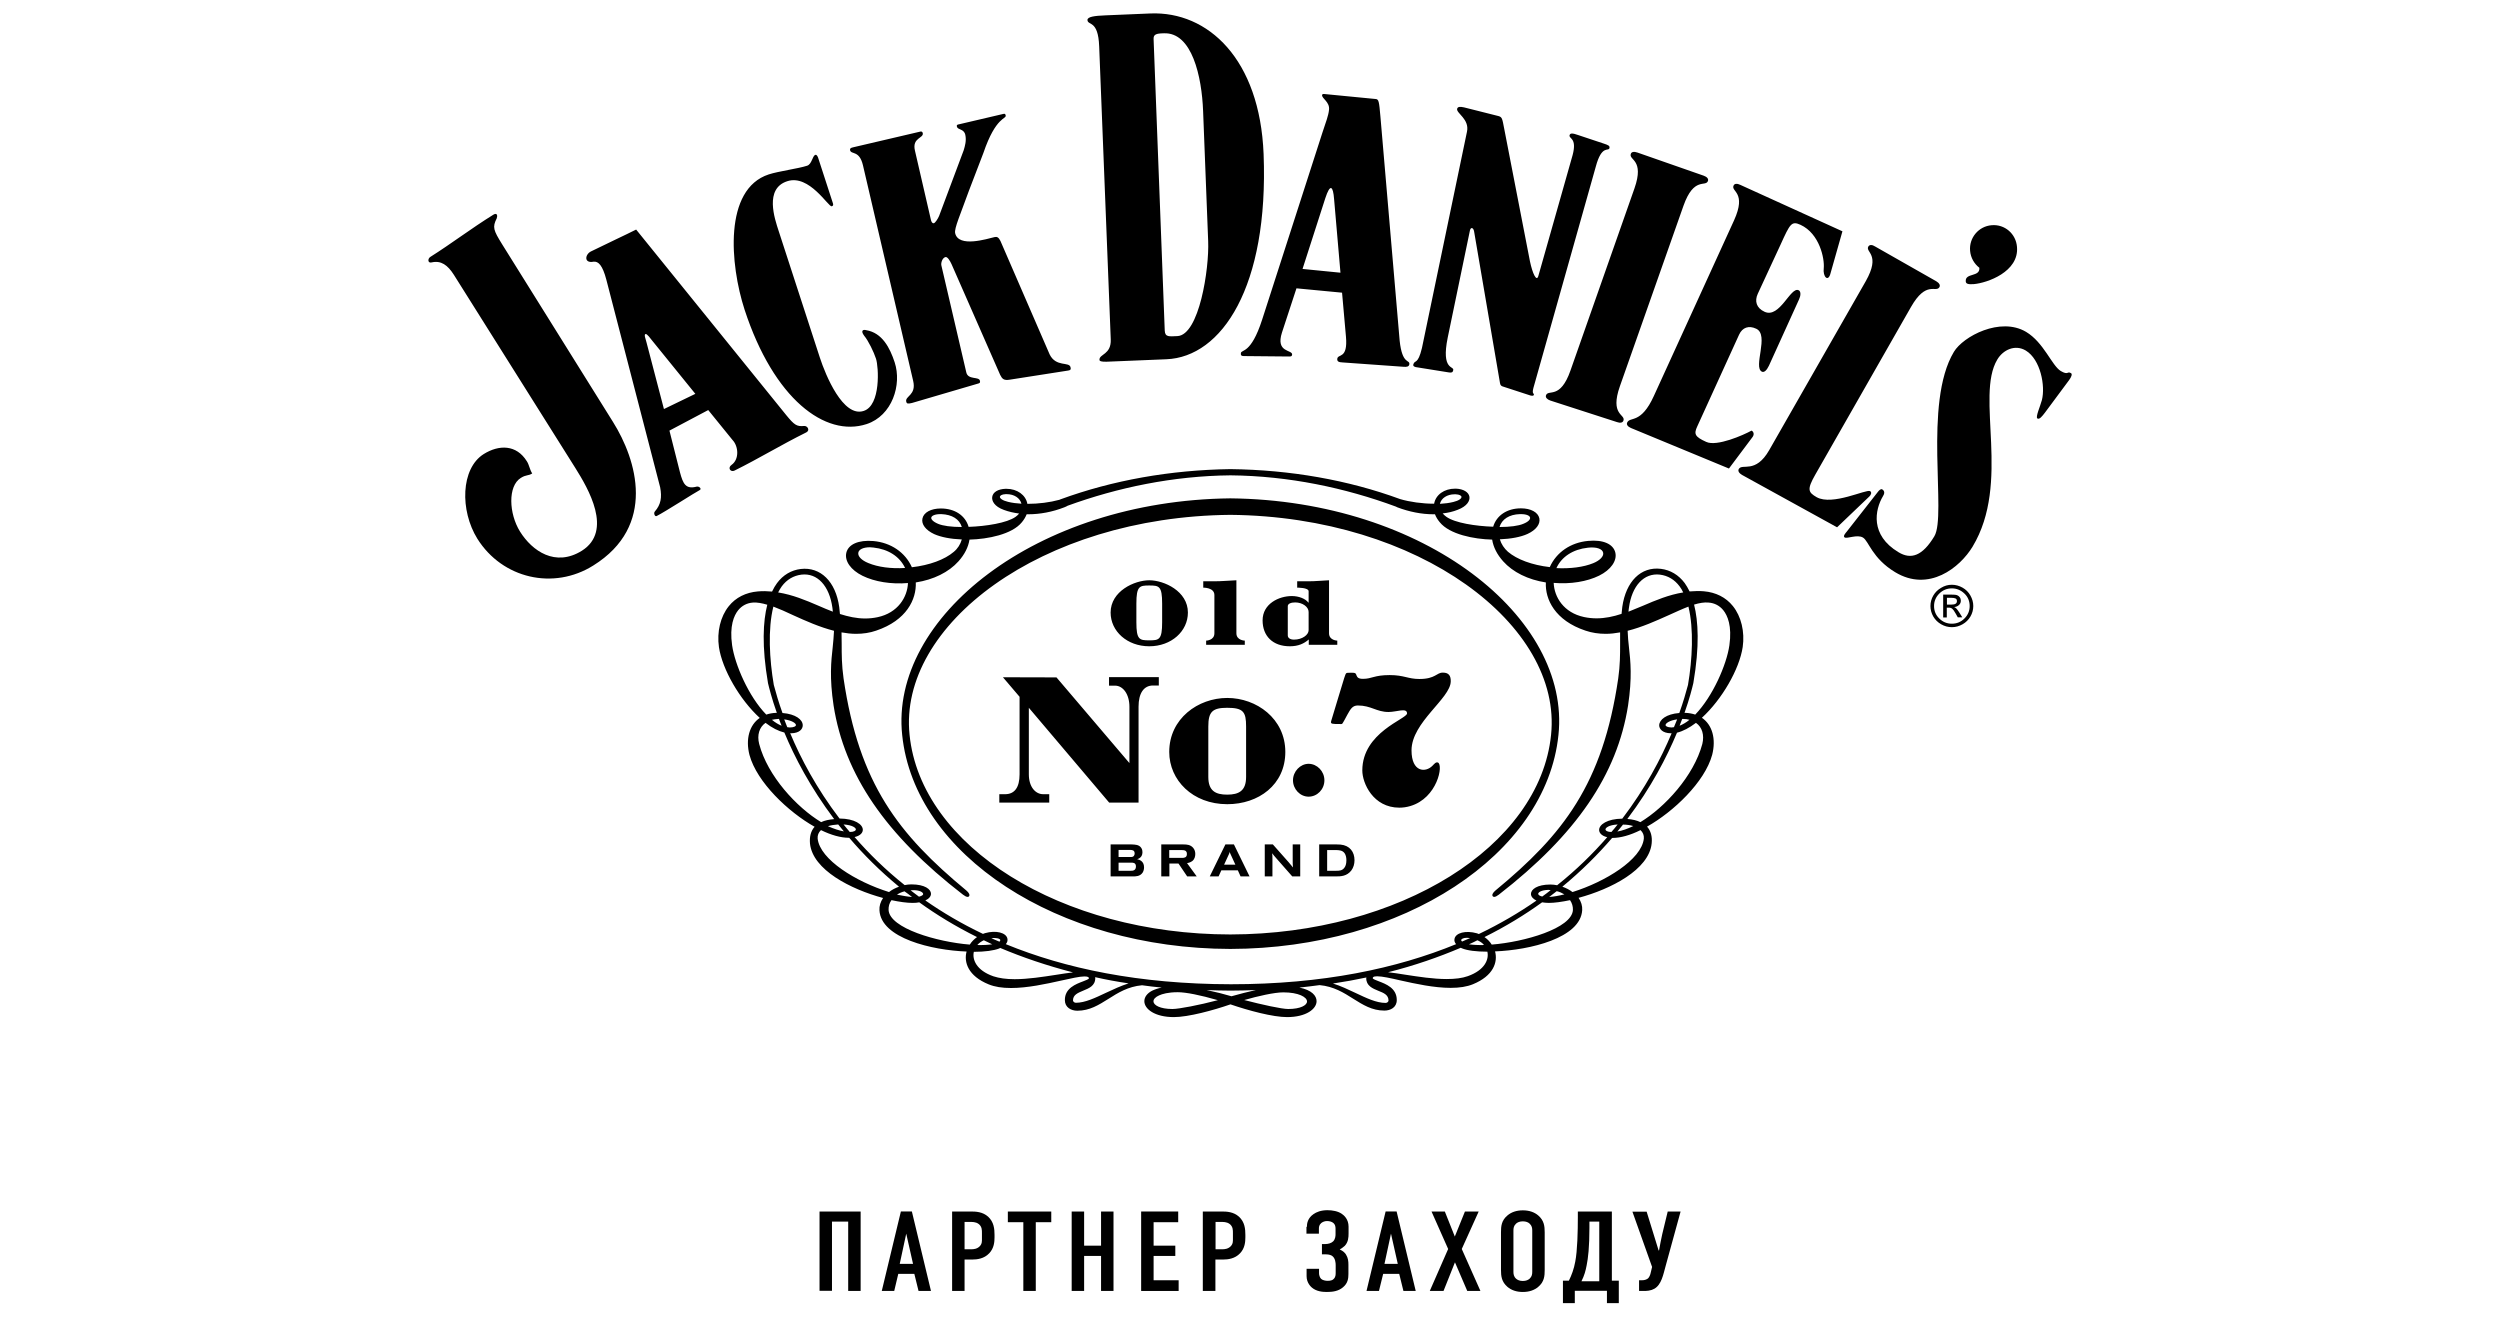 <?xml version="1.0" encoding="UTF-8"?> <!-- Generator: Adobe Illustrator 21.0.0, SVG Export Plug-In . SVG Version: 6.00 Build 0) --> <svg xmlns="http://www.w3.org/2000/svg" xmlns:xlink="http://www.w3.org/1999/xlink" id="Слой_1" x="0px" y="0px" viewBox="0 0 1727.2 912.8" style="enable-background:new 0 0 1727.2 912.8;" xml:space="preserve"> <style type="text/css"> .st0{fill-rule:evenodd;clip-rule:evenodd;} </style> <title>1Ресурс 1</title> <g> <path d="M594.6,837v54.9h-8.6V844h-11.2v47.8h-8.6V837H594.6z"></path> <path d="M634.6,891.9l-2.9-11.8h-11.1l-2.8,11.8h-8.6l13.2-54.9h7.6l13.2,54.9H634.6z M626.1,852.3l-4.5,20.9h9.2L626.1,852.3z"></path> <path d="M657.7,837h12.9c3.7,0,8.3,0.2,12.1,3.6c4,3.7,4.4,8.5,4.4,12.6v1.6c0,3.1-0.3,7.6-3.7,11.1c-3.5,3.7-8.2,4.3-11.9,4.3 h-5.1v21.7h-8.6V837z M666.3,863.1h4.7c1.6,0,4-0.2,5.8-2c1.8-1.8,1.6-3.7,1.6-5.6v-3.6c0-1.9,0.1-4.5-2.3-6.3 c-2-1.5-4.4-1.4-6.7-1.4h-3V863.1z"></path> <path d="M726.3,837v7.4h-10.7v47.5H707v-47.5h-10.7V837H726.3z"></path> <path d="M749,837v23.6h11.7V837h8.6v54.9h-8.6v-24.2H749v24.2h-8.6V837H749z"></path> <path d="M788.3,837h25.7v7.4h-17v16.2h15v7.1h-15v16.8h17.3v7.4h-25.9V837z"></path> <path d="M831,837h12.9c3.7,0,8.3,0.2,12.1,3.6c4,3.7,4.4,8.5,4.4,12.6v1.6c0,3.1-0.3,7.6-3.7,11.1c-3.5,3.7-8.2,4.3-11.9,4.3h-5.1 v21.7H831V837z M839.7,863.1h4.7c1.6,0,4-0.2,5.8-2c1.8-1.8,1.6-3.7,1.6-5.6v-3.6c0-1.9,0.1-4.5-2.3-6.3c-2-1.5-4.4-1.4-6.7-1.4h-3 V863.1z"></path> <path d="M902.9,847.6c0-2.2,0.5-6,4.6-8.8c2-1.4,5.1-2.7,9.6-2.7c3.5,0,7.3,0.7,9.9,2.5c1.5,1,4.7,3.7,4.7,8.9v4.6 c0,2.9-0.2,6-2.6,8.6c-1,0.9-2.3,1.9-3.5,2.5c2.5,1.2,3.7,2.5,4.3,3.5c1.5,2.4,1.7,4.7,1.7,7.1v6.4c0,3.1-0.4,6.4-3.8,9.2 c-3.2,2.7-7.2,3.2-11.1,3.2c-3.2,0-7.2-0.4-10.3-3c-0.6-0.5-3.7-3.2-3.7-7.9v-5.1h8.6v3.1c0,1.2,0.5,2.9,1.4,3.8 c1,1,3.1,1.4,4.5,1.4c2.2,0,3.5-0.5,4.1-1.2c1.5-1.3,1.5-3,1.5-4.7v-4.9c0-1.5-0.2-4.7-2.3-6.3c-0.6-0.5-2-1.2-4.6-1.2h-2.6v-7.1 h2.3c2.2,0,4.3-0.7,5.5-1.9c1.5-1.6,1.6-3.8,1.6-4.9v-3.5c0-1.2,0-3.1-1.7-4.4c-0.9-0.7-2.4-1.2-4.2-1.2c-1.6,0-3,0.6-4,1.4 c-1.5,1.3-1.6,2.8-1.6,4v3.3h-8.6V847.6z"></path> <path d="M969.6,891.9l-2.9-11.8h-11.1l-2.9,11.8h-8.6l13.2-54.9h7.6l13.2,54.9H969.6z M961,852.3l-4.5,20.9h9.2L961,852.3z"></path> <path d="M998.2,837l6.9,17.3l7-17.3h9.5l-11.7,25.9l12.9,29h-9.1l-8.5-19.8l-7.9,19.8h-9.5l12.7-29L989,837H998.2z"></path> <path d="M1037,851.4c0-4.2,0.3-8.2,4.5-11.7c2.6-2.2,6.1-3.5,10.6-3.5c4.5,0,8,1.3,10.6,3.5c4.1,3.5,4.5,7.5,4.5,11.7v26 c0,4.2-0.3,8.2-4.5,11.7c-2.6,2.2-6.1,3.5-10.6,3.5c-4.5,0-8-1.3-10.6-3.5c-4.1-3.5-4.5-7.5-4.5-11.7V851.4z M1058.6,850.2 c0-1.7-0.2-3.3-1.8-4.8c-0.9-0.9-2.5-1.6-4.7-1.6c-2.2,0-3.7,0.7-4.7,1.6c-1.6,1.5-1.8,3.1-1.8,4.8v28.4c0,1.6,0.2,3.3,1.8,4.8 c1,0.9,2.5,1.6,4.7,1.6c2.2,0,3.7-0.7,4.7-1.6c1.6-1.5,1.8-3.1,1.8-4.8V850.2z"></path> <path d="M1118.4,884.8v15.5h-8.2v-8.5H1088v8.5h-8.2v-15.5h4.1c1.9-3.8,3.5-8.1,4.4-13.1c1.5-7.5,1.8-21.2,1.8-30.7v-4h23.5v47.8 H1118.4z M1098.1,844v4.3c0,13.3-0.9,20.9-1.9,25.8c-0.7,3.8-1.6,7.1-3.6,11.1h12.3V844H1098.1z"></path> <path d="M1137.6,837l8.3,26.9h0.3c0.5-3,1.5-8,2.2-11.2l3.8-15.7h8.9l-10.3,37.5c-1.7,6.1-2.9,13.1-7.9,15.9 c-2.6,1.4-5.2,1.5-7.4,1.5h-3.1v-7.4h2.2c1.7,0,3.2-0.6,4-1.3c0.7-0.6,1.5-2.3,1.7-3.3l1.1-4.6l-13.6-38.2H1137.6z"></path> </g> <g> <g> <path class="st0" d="M794.8,9.3l-30.9,1.3c-7.9,0.3-12.6,1-12.6,3.2c0.2,4.1,7.4-0.4,8.1,18.2l8,202.5c0.4,10.6-8,10-7.8,14.1 c0,0.9,1.3,1.4,4.9,1.3l41.3-1.7c38.2-1.5,70.8-49.9,67.2-141.8C870.4,40.8,834.6,7.7,794.8,9.3z M831.2,76.7l3.5,89.9 c0.8,19.1-6.2,65-21.3,65.6c-5.5,0.2-8.5,0.9-8.7-3.8l-7.7-201.3c-0.2-3.3,1.7-4,7-4.1C823.6,22.1,830.3,53,831.2,76.7z M913.4,65.7c-0.2,2.4,5.4,4.7,4.8,10.1c-0.4,4.1-2.1,8.3-4.6,15.9L872,220.8c-7.8,24.2-14.4,20.4-14.7,23.2c-0.2,1.5,0.4,2,2,2 l31.4,0.3c1.1,0,1.9-0.1,2-1.3c0.3-3.6-11.6-1.1-7-15.3l10-30.5l31.5,3l2.7,30.4c1.4,15.8-5.6,11.6-6,15.3 c-0.2,1.9,1.1,2.4,3.7,2.5l42,3c2.1,0.2,3.9,0,4.1-1.8c0.3-3.4-4.9,0.6-6.7-16.2L953.7,80.5c-0.9-10.2-1.1-12-3.3-12.1l-35-3.4 C914.5,64.9,913.5,64.8,913.4,65.7z M921.7,137.6l4.4,50.8l-26.2-2.6l15.7-48.8C919,126.6,921,128.4,921.7,137.6z M1006.7,75.2 c-0.7,3,8.7,7.1,6.8,15.8l-31.1,149.4c-2.9,12.1-5,7.8-6,11.5c-0.3,1.2,1.3,1.8,2.8,1.9l21.8,3.5c1.9,0.3,2.7,0,3-1.5 c0.8-3.2-8.5,0.4-3.8-22.6l15.3-73.8c0.5-2.7,2.4-2.3,2.9,0.4l17.9,104.8c0.2,1.5,0.9,2.2,2.2,2.5l18.7,6.1 c1.1,0.3,2.3,0.4,2.5-0.4c0.3-1.3-1.5-0.2-0.3-4.8l43.1-152.9c4.1-15.3,8.8-10.3,9.4-12.7c0.5-1.7-0.9-2.2-3.9-3.2l-17.7-5.9 c-3.7-1.3-5.5-1.5-5.9,0.1c-0.7,2.6,5.3,1.6,2.1,13.7l-23.7,83.6c-1.2,4.2-4-1.6-5.8-10.2l-17.8-91.7c-1.3-6.8-1.4-7.9-3.9-8.6 l-23.8-6C1008.8,73.6,1007.1,73.6,1006.7,75.2z M693.2,78.7l-30.3,7.1c-1.5,0.3-2.1,0.4-1.8,1.7c0.6,2.4,4.8,1.3,5.8,5.6 c0.9,4-0.2,7.7-1.1,10.7l-17,45.4c-0.9,2.1-2.7,4.8-3.6,5c-1.1,0.3-1.7-1-2-2.1L632.1,104c-2.1-9,6.3-8.4,5.4-12.1 c-0.2-0.8-0.8-1.2-1.6-1l-46.6,10.9c-1.8,0.4-2.2,0.9-2,2c0.8,3.2,6.4-0.2,8.9,10.4l34.7,149c2.3,9.9-5.8,10.4-4.8,14.3 c0.4,1.6,1.3,1.5,4,0.9l46-13.5c1.1-0.3,1.1-1,0.9-1.9c-0.7-3-8.2-0.4-9.4-5.7l-17.2-73.8c-0.5-1.9,0.7-5.4,2.8-5.9 c1.4-0.3,3.1,2.5,4.2,4.9l33.6,76.5c1.4,2.8,2.5,4,6.7,3.3L738,256c1.6-0.2,2-0.8,1.6-2.3c-0.9-4-10,0.1-14.4-8.8l-34-78.4 c-1.3-2.6-2.4-3.1-4.1-2.7c-5.1,1.2-24.9,7.5-27.2-2.7c-0.8-3.2,3.8-13.4,9.5-29.3l10-26.1c8.7-25.6,16.1-23.3,15.4-26 C694.6,78.6,694.1,78.5,693.2,78.7z M1126.7,106.3c-1.6,4.5,9.6,3.7,2.5,23.9L1085,256c-7.1,20.3-15.3,12.7-16.9,17.1 c-0.5,1.5,0.7,2.8,2.9,3.6l46.1,14.9c2.2,0.8,4,0.5,4.5-1c1.6-4.5-9.6-3.6-2.4-23.9l43.9-124.6c7.2-20.3,15.3-12.6,16.9-17.1 c0.5-1.5-0.7-2.8-2.9-3.6l-45.8-16C1129,104.6,1127.2,104.8,1126.7,106.3z M563.3,107c-2.1,0.7-2.3,6.4-5.7,7.5 c-6.1,2-19.8,3.8-26.5,6c-31.2,10.2-26.8,62.2-16.7,93.4c20.2,61.8,55.8,88.4,84.3,79.1c17.7-5.8,24.5-27.2,19.4-42.7 c-3.3-10-8.6-20.4-19.7-22.2c-2.1-0.6-4,0.3-1.4,3.8c3,3.6,6.7,11.3,8.2,15.9c1.9,5.7,3.4,32.3-8.5,36.1 c-14.2,4.7-26.3-24.6-30.3-36.9L538,159.7c-2.8-8.6-10-29.4,5.9-34.5c15.2-5,28.5,18,30.7,17.3c0.7-0.2,1.3-0.5,0.9-1.9 l-10.3-31.7C564.8,107.9,564.2,106.7,563.3,107z M1197.7,128.2c-2,4.3,9.2,4.5,0.3,24.1l-55.4,121.3c-8.9,19.6-16.4,14-18.4,18.3 c-0.7,1.5,0.5,2.9,2.6,3.8l67.7,28l16.4-21.9c1.1-1.6,0.8-3.5-0.8-4.3c-5.6,3.1-24,11.2-31.3,7.8c-8-3.6-8.6-5.5-6.2-10.7 l28.9-63.4c2.3-5,6.7-6.5,11.8-4.1c9.3,4.2-2.4,26.7,4,29.7c1.6,0.7,3.3-1,4.8-4.1l20.8-45.8c1.2-2.5,1.5-5.6-0.3-6.4 c-5.6-2.6-13,19.7-23.5,14.9c-5.7-2.6-7-7.4-4.7-12.4l15.8-34.1c6.5-14.3,7.5-16.4,13.7-13.6c13.3,6.1,16.7,23.5,16.1,29.9 c-0.8,6,3.1,10.1,4.7,3.5l8.2-28.9l-70.6-32.1C1200.2,126.7,1198.4,126.7,1197.7,128.2z M340.9,148.3c-15.6,9.7-29,20-43.6,29.2 c-1.9,1.2-1.9,4.5,0.9,3.8c6.5-1.5,11.1,1.8,15.4,8.6l84,133.6c8.7,13.9,26.1,43.3,4.4,57c-18.3,11.4-34.3,0.2-42.7-13.2 c-7.8-12.5-8.5-31.5,0.5-37.1c3.8-2.4,5.1-1.3,7.9-3.1c-1.8-2.8-2.1-6-3.7-8.4c-7.2-11.6-19.2-11.6-29.8-5 c-15.9,10-16.5,39-4.4,58.5c17.3,27.6,52.7,35.7,80.1,18.5c43.8-27.3,30.1-72.9,13.6-99.2L347,168.9c-6.2-10-6.9-11.9-3.8-18.1 C343.8,149.2,343.6,146.7,340.9,148.3z M1376,155.6c-9,0.7-15.7,8.7-14.9,17.7c0.4,4.8,2.9,9,6.4,11.7c0.6,6.6-9.9,3.3-9.4,9.4 c0.1,1.6,1.5,2.2,5.5,1.9c9.3-0.8,31.4-8.5,29.9-25.7C1392.8,161.5,1385,154.8,1376,155.6z M1290.8,170.3c-2.3,4.1,8.8,5.3-1.8,24 L1222.3,311c-9.5,16.6-18.6,8.9-21,13c-0.8,1.4,0.2,2.9,2.2,4.1l65.7,36.2l22.3-21.3c1.1-1,1.9-2.9,0.5-3.7 c-2.6-1.5-26,10.3-36.9,4.2c-5.9-3.4-6.8-5.3-1-15.5l66.1-115.8c10.6-18.7,17.3-9.7,19.7-13.8c0.8-1.4-0.2-2.9-2.2-4.1l-42.2-24 C1293.5,169,1291.7,168.9,1290.8,170.3z M1349.9,243.1c-21.3,35.4-4.8,112.9-13.5,127.4c-8.2,13.6-16.1,16.3-24.8,11 c-19.7-11.8-16.3-29.3-10.7-38.7c0.9-1.4,1.6-3.4-0.5-4.7c-0.9-0.5-2.1,0.4-3.3,2.1l-21.3,27.2c-0.4,0.5-2.8,3-1.4,3.9 c1.8,1.1,8.7-2.3,12.7,0.1c4,2.4,6.3,14.3,22.2,23.9c23.3,14.1,44.8-3.2,53.5-17.6c26.7-44.3,1.8-103.9,17.1-129.3 c3.9-6.6,12.2-10.7,19.7-6.2c10.2,6.2,13.6,24.5,11.1,34.2c-1.1,4.2-4.6,11.9-3.1,12.7c1.4,0.9,3.2-1.4,5.2-4l16.7-22.5 c1.5-2,2.4-4.2,1.3-4.8c-2.7-1.6-1.7,1.7-7.1-1.5c-6.1-3.7-11.7-19.7-23.9-27C1382,218.7,1356.3,232.4,1349.9,243.1z M408.3,173.7 c-4.1,2-5.1,8.4,1.8,7.1c3.3-0.4,6.2,2.5,8.8,12.4l37.2,143.5c1.3,7,0.5,11.9-3.7,16.7c-1,1.1,0,3.8,1.3,3.1 c6.1-3.1,26.7-16.4,29.7-17.9c1.6-0.8-0.3-2.8-2.1-2.4c-7.6,2-9.4-2-11.5-9.8l-7.3-28.9l26.8-14.2l16.8,20.7 c4.1,4.3,4.8,13.3-0.7,17.2c-2.9,2-0.7,5.3,2.1,3.9c17.3-8.6,31.7-17.5,49.6-26.4c2.7-1.4,0.8-4.7-1.7-4.4 c-5,0.5-6.7-0.8-12.2-7.5L439.5,158.6C432.4,162.2,419.2,168.3,408.3,173.7z M450.4,235.1l30,37l-21.7,10.5l-12-45.9 c-0.6-2.5-1.9-5.4-0.8-5.9C447,230.3,449.6,234.2,450.4,235.1z"></path> <path d="M1345.1,413v4.7h3.1c1.3,0,2.3-0.2,2.9-0.6c0.6-0.4,0.9-1,0.9-1.8c0-0.9-0.3-1.5-0.9-1.8c-0.6-0.3-1.6-0.5-3.1-0.5H1345.1 z M1345.1,426.6h-2.6v-15.8h5.5c1.9,0,3.3,0.1,4.1,0.4c0.8,0.3,1.4,0.8,1.9,1.5c0.5,0.7,0.7,1.5,0.7,2.3c0,1.2-0.4,2.2-1.3,3 c-0.9,0.8-1.9,1.3-3.3,1.4c0.6,0.3,1.2,0.6,1.7,1.2c0.5,0.6,1.2,1.5,2,2.8l1.9,3.1h-3.1l-1.4-2.5c-1-1.8-1.8-2.9-2.4-3.4 c-0.6-0.5-1.4-0.8-2.3-0.8h-1.5V426.6z M1348.5,406.5c-3.4,0-6.3,1.2-8.7,3.6c-2.4,2.4-3.6,5.3-3.6,8.6c0,3.4,1.2,6.3,3.6,8.6 c2.4,2.4,5.3,3.6,8.7,3.6c3.4,0,6.3-1.2,8.7-3.6c2.4-2.4,3.6-5.2,3.6-8.6c0-3.4-1.2-6.3-3.6-8.6 C1354.7,407.7,1351.8,406.5,1348.5,406.5z M1348.5,404c2.6,0,5.1,0.7,7.4,2c2.3,1.3,4.1,3.1,5.4,5.4c1.3,2.3,2,4.7,2,7.3 c0,2.6-0.7,5.1-2,7.3c-1.3,2.2-3.1,4-5.4,5.3c-2.3,1.3-4.7,2-7.4,2c-2.7,0-5.1-0.7-7.4-2c-2.3-1.3-4.1-3.1-5.4-5.3 c-1.3-2.3-2-4.7-2-7.3c0-2.6,0.7-5.1,2-7.3c1.3-2.2,3.1-4,5.4-5.3C1343.4,404.7,1345.8,404,1348.5,404z"></path> </g> <path class="st0" d="M980.6,469.1c-7.9,0-10.5-2.7-20.5-2.7c-10.8,0-12.2,2.6-18.4,2.6c-3.2,0-3.9-1-4.4-2.1 c-0.5-1.1-0.3-2.1-2.8-2.1c0,0-1.8-0.1-2.1,0c-2.8,0-2.4,0-3.7,3.6c-0.7,1.9-7.5,25-8.4,27.7c-1.2,3.7-1.3,3.9,2.4,4.1 c0.2,0,2.1,0,2.3,0c2.9,0.1,2,0.3,3.8-2.6c0.4-0.8,1.7-3.2,2.1-3.9c2.1-3.7,3.4-6.3,7.2-6.3c9.2,0,12.9,4.5,21.2,4.5 c5.7,0,12.8-3.2,12.8,1c0,3.8-30.9,13-30.9,39.4c0,8.8,7.5,25.7,25.6,25.7c2.6,0,5.1-0.4,7.5-1.1c18.8-5.5,23.1-28.6,19.1-30.1 c-1.4-0.5-2.5,1-3.7,2.2c-4.7,4.9-14.5,4.7-14.5-10.6c0-19.4,26.9-35.8,27.1-47.6c0.1-4-1.4-6.1-5.4-6.1 C992.4,464.6,991.9,469.1,980.6,469.1z M766.2,467.9v5.8h4.2c5.4,0,9.9,5.8,9.9,14.6v38.9L729.9,468l-37-0.1l11.5,13.5v53.6 c0,9.1-3.5,13.7-10,13.7h-4v5.8h34.5v-5.8h-4.2c-5.3,0-9.9-5-9.9-13.7v-46l55.5,65.5h20.3v-66.3c0-9.1,3.5-14.6,10-14.6h4v-5.8 H766.2z M807.8,519.5c0,19.4,16.1,36.1,40.1,36.1c21.6,0,40.1-13.4,40.1-36.1c0-23.1-20-37.3-40.1-37.3 C827.8,482.2,807.8,496.4,807.8,519.5z M860.9,501.9v34.9c0,9.6-5,12.2-13.1,12.2c-8,0-13-2.6-13-12.2v-34.9 c0-10.1,2.8-12.9,13-12.9C859,489,860.9,491.8,860.9,501.9z M893.3,539.1c0,6.1,4.9,11.3,10.8,11.3c5.9,0,10.9-5,10.9-11.3 c0-6.3-5.1-11.4-10.9-11.4C898.3,527.7,893.3,533,893.3,539.1z M767.3,423.2c0,12.9,11.4,23.3,26.7,23.3 c15.3,0,26.7-10.4,26.7-23.3c0-14.8-16.5-22.3-26.7-22.3C783.8,400.9,767.3,408.4,767.3,423.2z M802.9,417v12.9 c0,12.1-2.1,12.5-8.9,12.5c-6.8,0-8.9-0.4-8.9-12.5V417c0-12.1,2.2-12.5,8.9-12.5C800.8,404.5,802.9,404.9,802.9,417z M904.1,401.6 h-7.9v4.4c0,0,7.9-0.1,7.9,2.5v7.8h-0.2c-2-2.7-6.6-4.5-11.4-4.5c-8.9,0-20.2,5.3-20.2,16.8c0,10.8,7,17.9,18.8,17.9 c5.8,0,9.8-1.8,13.1-4.7v3.7h19.7v-2.9c0,0-5.7-0.1-5.7-5.1v-36.6C913.5,401.1,908.8,401.6,904.1,401.6z M904.1,422.8v12.6 c0,3.2-4.4,6.5-10.1,6.5c-2.9,0-4.3-1.3-4.3-2.9v-20.2c0-1.8,2.4-2.6,5.1-2.6C899.9,416.2,904.1,419.3,904.1,422.8z M839,401.6 h-7.7v4.4c0,0,7.7-0.2,7.7,5.1l0,26.4c0,5-5.7,5.1-5.7,5.1v2.9H860v-2.9c0,0-5.8-0.1-5.8-5.1l0-36.6 C849.2,401.1,844.1,401.6,839,401.6z M802.3,583.4v22.1h5.6v-8.9h6.3l6,8.9h6.6l-6.7-9.2c0.9-0.1,2.4-0.5,3.6-1.4 c1.6-1.2,2.1-3.2,2.1-4.9c0-1.3-0.3-2.9-1.5-4.3c-1.9-2.1-4.2-2.3-6.7-2.3H802.3z M819.6,588.4c0.4,0.5,0.4,1.3,0.4,1.7 c0,2.5-2.1,2.6-3.3,2.6h-8.9v-5.4h8.6C818.7,587.3,819.2,587.8,819.6,588.4z M767.3,583.4v22.1h15.3c2.2,0,5,0,6.8-2.6 c0.7-1.1,1-2.4,1-3.7c0-4.4-3.4-5.3-4.8-5.6c0.7-0.2,1.9-0.6,2.8-1.8c0.8-1.1,0.9-2.4,0.9-3c0-0.8-0.1-2-0.9-3.1 c-1.5-2.2-4.3-2.2-6.6-2.3H767.3z M783.9,589.6c0,0.3,0,1.7-1.3,2.3c-0.5,0.2-1.1,0.2-1.8,0.2h-8v-4.9h8.4 C782.1,587.3,783.9,587.3,783.9,589.6z M784.8,598.6c0,3-2.4,3-3.6,3h-8.4V596h9.1C782.7,596,784.8,596,784.8,598.6z M911.4,583.4 v22.1h11.5c3.4,0,7.6-0.1,10.7-4.1c1.5-2,2.2-4.5,2.2-7.1c0-5.7-3.2-10.2-9.7-10.8c-0.8-0.1-1.6-0.1-2.5-0.1H911.4z M929.1,589.7 c0.6,1,1.1,2.5,1.1,4.6c0,2.8-0.7,4.3-1.4,5.2c-1.5,2.1-3.7,2.1-5.7,2.1h-6.2v-14.3h6.4C925.3,587.4,927.6,587.4,929.1,589.7z M893.1,583.4v11.3c0,1.9,0,2.5,0.2,4.6c-1.4-1.7-1.6-2-3-3.6l-10.9-12.3h-5.6v22.1h5.3v-12.2c0-1.7,0-2.1-0.2-3.8 c1.2,1.6,1.7,2.1,2.9,3.5l11,12.5h5.5v-22.1H893.1z M846.6,583.4l-10.8,22.1h6.1l1.9-4.2h11.4l1.9,4.2h6.2l-10.8-22.1H846.6z M849.8,589.3c0.1,0.3,0.2,0.6,0.4,0.9l3.3,7.2h-7.8l3.4-7.4c0.1-0.3,0.2-0.6,0.3-0.8c0.1-0.2,0.1-0.5,0.2-0.8 C849.6,588.8,849.7,589,849.8,589.3z M732.6,345c-0.3,0.1-0.5,0.2-0.7,0.3c-6.5,1.8-14.5,2.8-21.9,2.8h-0.2 c-1.1-6.1-7-10.4-14.5-10.4l-0.6,0c-5.2,0.2-8.7,2.3-9.2,5.6c-0.4,2.7,1.4,6.6,8.1,9c3.2,1.2,6.8,2,10.5,2.5 c-0.7,0.8-1.5,1.6-2.5,2.3c-5.9,4.2-20.4,6.5-32.4,6.9c-2.3-7.9-9.6-12.7-19.2-12.7c-6.8,0-11.8,2.7-12.7,6.9 c-0.9,4,2.3,8.1,8.1,10.8c4.7,2.1,11.4,3.4,19.1,3.7c-1,3.4-2.9,6.4-5.6,8.6c-6.2,5.3-16.7,9.2-28.9,10.6 c-4.6-10.3-14.5-17-26.5-18.1c-10.5-0.9-17.4,2.3-18.8,8.1c-1.3,5.7,3.1,11.9,11.2,15.9c8.3,4.1,19.8,6,31.4,5 c-0.4,9.7-6.9,20.6-21,23.6c-2.8,0.6-5.7,0.9-8.6,0.9c-6,0-11.7-1.3-17.4-3.1c-0.2-1.6-0.3-3.1-0.5-4.8 c-2.4-17.6-12.9-27.9-26.6-26.3c-6.5,0.8-12.2,4.1-16.4,9.8c-1.2,1.6-2.3,3.5-3.4,5.8c-3.2-0.3-6.4-0.4-9.8-0.1 c-8.3,0.7-15.3,4.2-20.1,10.2c-5.8,7.2-8.3,17.8-6.8,28.3c2.3,15.4,14.4,36.3,28.2,48.9c-7.2,4.9-9.9,14.7-7.1,25.6 c5.1,18.8,26.8,39.4,45,49.6c-2.6,2.9-3.6,6.8-3.2,11.6c1.9,18.2,28.2,31.6,50.5,37.6c-1.8,2.7-2.7,5.6-2.5,8.5 c1,19.3,36.2,27.6,60.2,28.5c-2,7.3,1,16.9,15.3,22.7c4.2,1.7,9.2,2.5,15.4,2.5c11.4,0,24.2-2.8,34.5-5.1 c6.9-1.5,12.8-2.9,16.3-2.9c2.9,0,3,0.9,3,1.3c0,0.6-2.2,1.4-4,2.1c-5,1.9-12.7,4.7-12.6,13c0,5,4.3,7.3,8.6,7.3 c8.5,0,14.8-4,21.5-8.2c6.6-4.2,13.5-8.5,23.2-9.4c4.5,0.6,9,1.2,13.6,1.6c-2.6,0.5-4.8,1.3-6.7,2.2c-3.4,1.8-5.3,4.4-5.3,7.2 c0,5.4,7.2,11,20.4,11c10,0,27.3-4.7,39.1-8.8c12.5,4.3,29.3,8.8,39.1,8.8c13.3,0,20.4-5.7,20.4-11c0-3.7-3.3-7.7-11.9-9.4 c4.8-0.5,9.4-1.1,14-1.7c9.7,0.9,16.6,5.2,23.2,9.4c6.7,4.2,13,8.2,21.5,8.2c4.3,0,8.6-2.2,8.6-7.3c0-8.3-7.6-11.1-12.6-13 c-1.8-0.7-4-1.5-4-2.1c0-0.3,0-1.3,3-1.3c3.5,0,9.4,1.3,16.3,2.9c10.3,2.3,23.1,5.1,34.5,5.1c6.2,0,11.2-0.8,15.4-2.5 c14.2-5.8,17.3-15.3,15.3-22.7c23.9-0.9,59.1-9.2,60.2-28.5c0.2-2.9-0.7-5.8-2.5-8.5c22.3-6,48.6-19.4,50.5-37.6 c0.5-4.8-0.6-8.7-3.2-11.6c18.2-10.2,39.9-30.8,45-49.6c2.8-11,0.1-20.7-7.1-25.6c13.8-12.6,25.9-33.5,28.2-48.9 c1.5-10.5-1-21.1-6.8-28.3c-4.8-6-11.8-9.5-20.1-10.2c-3.4-0.3-6.7-0.1-9.8,0.1c-1.1-2.3-2.3-4.2-3.4-5.8c-4.2-5.6-9.9-9-16.4-9.8 c-13.8-1.7-24.2,8.7-26.7,26.3c-0.2,1.7-0.4,3.2-0.5,4.8c-5.7,1.9-11.4,3.1-17.3,3.1c-2.9,0-5.8-0.3-8.6-0.9 c-14.1-3-20.6-13.8-21-23.6c11.6,1,23.1-0.9,31.4-5c8.1-4,12.5-10.3,11.2-15.9c-1.4-5.9-8.3-9.1-18.8-8.1 c-12,1.1-21.9,7.8-26.5,18.1c-12.2-1.4-22.7-5.3-28.9-10.6c-2.6-2.3-4.6-5.3-5.6-8.6c7.7-0.3,14.5-1.6,19.1-3.7 c5.9-2.7,9-6.8,8.2-10.8c-0.9-4.2-5.9-6.9-12.7-6.9c-9.6,0-16.9,4.9-19.2,12.7c-12-0.4-26.5-2.6-32.4-6.9c-1-0.7-1.8-1.5-2.5-2.3 c3.7-0.4,7.2-1.2,10.4-2.5c6.6-2.5,8.5-6.3,8.1-9c-0.5-3.2-4.2-5.4-9.3-5.6c0,0-0.6,0-0.6,0c-7.5,0-13.4,4.2-14.5,10.4h-0.2 c-7.9,0-16.6-1.2-23.3-3.2c-36-13.2-75.8-20.2-117.3-20.7C808.5,324.7,768.7,331.8,732.6,345z M964.4,350c0.3,0.2,0.7,0.3,1,0.5 c8.2,3.1,16.8,4.8,24.8,4.8l1.2,0c0.7,1.9,1.8,3.7,3.3,5.5c6.8,8.4,23.6,11.7,36.2,12c0.8,5.2,3.4,10.3,7.6,15 c6.7,7.5,17.2,12.7,29.5,14.6c-0.6,11.6,6.3,26.3,27.4,33.3c4.4,1.5,9.1,2.2,14,2.2c3.3,0,6.6-0.4,9.9-1c0,2.6,0,5.3,0,7.8 c0,7.6,0,14.8-1.3,24c-10.7,73-38,107.9-84.8,146.5c-1.9,1.6-2.6,3.1-1.9,4c0.5,0.6,1.6,0.9,4.2-1.1 c53.4-41.4,81.8-82.9,89.3-130.7c2.9-19.3,1.7-30.5,0.6-40.3c-0.4-3.7-0.8-7.4-0.9-11.3c9.9-2.5,19.5-6.8,28.4-10.8 c4.9-2.2,9.4-4.3,13.6-5.9c3.8,15.5,2.7,36.6-0.3,54.1c-1.4,5.3-3.3,11.9-6,19.4c-9,0.7-13.8,4.6-13.9,8.5c0,2.6,2.4,5.4,7.9,5.5 c0,0,0.3,0,0.3,0c0.1,0,0.3,0,0.4,0c-7.3,17.5-18.2,38.1-34.1,59c-10.4,0.1-16,4.1-16,7.8c0,1.9,1.6,4.1,5.6,5 c-9.9,11.4-21.3,22.6-34.6,33.2c-1.5-0.3-3.1-0.5-4.6-0.5c-9.3,0-13.5,3.4-13.5,6.5c0,1.7,1.3,3.4,3.8,4.6 c-11.9,8.3-25.2,16.1-39.8,23.1c-0.4-0.2-0.9-0.4-1.3-0.5c-7.8-2.2-14.7-0.3-15.5,3.8c-0.3,1.3,0.1,2.6,1.1,3.7 c-41,16.8-92,27.7-155.6,27.7c-63.6-0.1-114.5-10.9-155.5-27.7c1-1.2,1.4-2.5,1.1-3.8c-0.8-4.1-7.8-6-15.5-3.8 c-0.5,0.1-0.9,0.4-1.4,0.5c-14.7-7-27.9-14.8-39.8-23.1c2.6-1.2,3.9-2.9,3.9-4.6c0-3.1-4.2-6.5-13.6-6.5c-1.6,0-3.1,0.2-4.6,0.5 c-13.3-10.6-24.7-21.8-34.6-33.2c4.1-0.9,5.7-3.1,5.7-5c0-3.7-5.5-7.7-16.1-7.8c-15.9-20.9-26.8-41.5-34.1-59 c0.2,0,0.3,0.1,0.5,0.1h0.3c5.5-0.1,7.9-2.8,7.9-5.5c0-3.9-4.9-7.8-14-8.5c-2.7-7.5-4.6-14.1-6-19.4c-3-17.5-4.2-38.6-0.3-54.1 c4.2,1.6,8.8,3.6,13.6,5.9c8.8,4,18.4,8.3,28.3,10.8c-0.2,3.9-0.5,7.6-0.9,11.3c-1.1,9.8-2.3,21,0.6,40.3 c7.5,47.8,35.9,89.4,89.4,130.7c2.6,2,3.8,1.7,4.2,1.1c0.7-0.9,0-2.4-1.9-4c-46.7-38.7-74.1-73.5-84.8-146.5 c-1.3-9.3-1.3-16.4-1.3-24c0-2.5,0-5.1-0.1-7.8c3.3,0.6,6.7,1,10,1c4.9,0,9.6-0.7,13.9-2.2c21.1-7.1,27.9-21.7,27.4-33.3 c12.3-1.9,22.8-7.1,29.5-14.6c4.2-4.7,6.8-9.8,7.6-15c12.6-0.3,29.4-3.6,36.2-12c1.5-1.8,2.6-3.7,3.3-5.5l1.2,0 c8,0,16.6-1.6,24.8-4.8c1-0.4,1.7-0.7,2.3-1.1c34.7-12.6,72.8-20.6,112.5-21C890.4,328.8,929.2,337,964.4,350z M1005.7,341.5 c2.7,0.1,4,1,4,1.8c0.1,1.1-1.8,2.6-5.6,3.5c-2.8,0.7-5.9,1.1-9.3,1.3c0.9-3.9,5-6.6,10.1-6.6L1005.7,341.5z M705.7,348 c-3.4-0.2-6.5-0.6-9.3-1.3c-3.8-0.9-5.7-2.4-5.6-3.5c0.1-0.8,1.3-1.7,4-1.8l0.7,0C700.7,341.4,704.7,344.1,705.7,348z M1057.1,357.6c0.2,1.1-0.9,2.8-4.7,4.3c-3.3,1.4-9.1,2.2-16.4,2.2c1.6-5.4,6.7-8.7,14.1-8.9l0.7,0 C1054.9,355.2,1056.9,356.4,1057.1,357.6z M664.5,364.1c-7.3,0-13.1-0.8-16.4-2.2c-3.8-1.6-4.9-3.3-4.7-4.3 c0.2-1.2,2.3-2.4,6.3-2.4l0.7,0C657.8,355.5,662.9,358.7,664.5,364.1z M1107.6,381.9c0.5,2.4-2.2,5.3-6.9,7.2 c-6.6,2.7-15.8,3.9-25.4,3.4c3.6-7.9,11.5-13,21.7-14.1C1103,377.7,1107.1,379.2,1107.6,381.9z M603.5,378.3 c10.2,1.1,18.1,6.2,21.8,14.1c-9.6,0.6-18.7-0.6-25.4-3.4c-4.7-1.9-7.4-4.7-6.9-7.2c0.4-2.3,3.6-3.7,8-3.7 C601.7,378.2,602.6,378.2,603.5,378.3z M1146.8,397c5.5,0.7,10.1,3.4,13.6,8.1c1,1.3,1.8,2.7,2.5,4.2c-9.9,1.6-19,5.4-27.8,9.2 c-3.4,1.4-6.7,2.8-10,4.1c0.1-0.9,0.1-1.8,0.3-2.7C1127.4,404.7,1135.8,395.7,1146.8,397z M575.1,419.9c0.1,1,0.2,1.8,0.3,2.7 c-3.3-1.3-6.6-2.6-9.9-4.1c-8.8-3.8-17.9-7.6-27.9-9.2c0.8-1.5,1.6-3,2.5-4.2c3.5-4.7,8.1-7.4,13.6-8.1 C564.7,395.7,573,404.7,575.1,419.9z M1180.4,416.3c4.1,0.3,7.6,2.1,10.2,5.3c2.9,3.6,6.1,10.8,4.2,24.2 c-1.9,13.4-11.5,35.4-23.6,47.9c-2.1-0.7-4.3-1.1-6.7-1.2l-0.7,0c3.5-9.9,5.3-17.2,6.1-20.6c4.4-25.7,3.4-42.8,0.5-54.2 C1174,416.6,1177.4,416,1180.4,416.3z M530.1,417.8c-2.9,11.4-3.9,28.5,0.5,54.2c0.8,3.3,2.6,10.6,6.1,20.5l-0.6,0 c-2.4,0.1-4.6,0.5-6.7,1.2c-12.2-12.5-21.7-34.6-23.6-47.9c-1.9-13.4,1.3-20.6,4.2-24.2c2.6-3.2,6.1-5,10.2-5.3 C523.1,416.1,526.4,416.7,530.1,417.8z M1162.9,496.7c1.6,0,3,0.2,4.3,0.6c-2.3,1.9-4.6,3.2-6.8,4.1c0.6-1.7,1.2-3.2,1.8-4.7 L1162.9,496.7z M549.9,500.9c0,0.8-1.3,1.7-4.3,1.7c-0.5,0-1.1-0.1-1.7-0.2c-0.7-1.9-1.4-3.7-2.1-5.4 C547.1,497.7,549.9,499.7,549.9,500.9z M540,501.4c-2.2-0.9-4.4-2.2-6.7-4.1c1.4-0.3,2.8-0.5,4.4-0.6l0.5,0 C538.7,498.2,539.3,499.8,540,501.4z M1156.5,502.4c-0.6,0.1-1.2,0.2-1.7,0.2h0c-2.9-0.1-4.1-0.9-4.1-1.7c0-1.2,2.8-3.2,8-3.9 C1157.9,498.8,1157.2,500.6,1156.5,502.4z M1176.1,514c-5.9,22.1-25.9,43.8-42.8,54c-2.4-1.2-5.4-1.9-9-2.2 c16.4-21.7,27.3-42.8,34.3-59.6c4.1-1,8.5-3.3,13.1-6.8C1176,502.4,1177.6,507.8,1176.1,514z M541.9,506.1c7,16.9,18,38,34.4,59.8 c-3.4,0.3-6.5,0.9-9,2.1c-16.9-10.2-37-31.9-42.8-54c-1.6-6.2,0.1-11.6,4.4-14.6C533.4,502.9,537.8,505.1,541.9,506.1z M1128.4,570.7c-3.9,1.9-7.6,3.2-11,3.8c1.3-1.6,2.6-3.2,3.9-4.8C1123.7,569.7,1126.1,570,1128.4,570.7z M591.3,573 c0,0.9-1.4,1.8-4.2,1.8c-1.5-1.7-2.9-3.5-4.3-5.2C589.1,570,591.3,572,591.3,573z M1113.3,574.8c-2.7,0-4.1-0.9-4.1-1.8 c0-1,2.1-3,8.4-3.4C1116.2,571.4,1114.8,573.1,1113.3,574.8z M583,574.4c-3.3-0.6-6.9-1.8-11-3.6c2.1-0.7,4.5-1,7.1-1.2 C580.4,571.2,581.7,572.8,583,574.4z M1135.7,579.4c-1.6,14.5-26.6,29.8-49.3,36.9c-2.1-1.6-4.4-2.8-7-3.7 c13.2-10.9,24.6-22.3,34.4-33.7c0.1,0,0.3,0,0.4,0h0c5.3,0,12-1.8,19.2-5.4C1135.1,575.1,1135.9,577.1,1135.7,579.4z M586.3,578.8 L586.3,578.8c0.2,0,0.2,0,0.4,0c9.8,11.5,21.2,22.9,34.4,33.8c-2.5,0.9-4.9,2.1-6.9,3.7c-22.8-7.1-47.7-22.4-49.3-36.9 c-0.2-2.3,0.6-4.3,2.3-5.9C574.3,577,581,578.8,586.3,578.8z M1071.3,615c-1.9,1.5-3.8,3-5.8,4.4c-1.9-0.4-2.7-1.2-2.8-1.8 c0-1.1,2.1-2.7,7.2-2.8C1070.4,614.9,1070.8,614.9,1071.3,615z M637.8,617.7c0,0.6-0.9,1.3-2.9,1.8c-2-1.5-3.9-2.9-5.8-4.4 c0.7-0.1,1.3-0.1,2-0.1C635.7,615,637.8,616.6,637.8,617.7z M1080.8,617.9c-3.9,1-7.5,1.6-10.5,1.8c1.8-1.3,3.5-2.7,5.2-4 C1077.4,616.1,1079.1,616.9,1080.8,617.9z M630.1,619.7c-2.9-0.2-6.3-0.8-10.4-1.6c1.5-1,3.3-1.8,5.2-2.3 C626.6,617,628.4,618.3,630.1,619.7z M630.4,623.8L630.4,623.8c1.8,0,3.3-0.1,4.7-0.4c11.9,8.6,25.2,16.7,39.9,24 c-1.9,1.4-3.7,3.1-5,5.2c-22.6-1.8-55.4-11.3-56.1-23.9c-0.1-2.4,0.5-4.8,2-6.8C621.5,623.1,626.6,623.8,630.4,623.8z M1086.7,628.7c-0.7,12.7-33.5,22.1-56.1,23.9c-1.3-2.1-3-3.8-5-5.2c14.7-7.3,27.9-15.4,39.8-24c1.4,0.2,2.9,0.4,4.7,0.4h0 c3.8,0,8.9-0.7,14.6-1.9C1086.1,623.9,1086.8,626.3,1086.7,628.7z M1015.7,648.1c-1.8,0.8-3.8,1.6-5.6,2.4c-0.4-0.4-0.6-0.7-0.6-1 c0.1-0.8,1.5-1.6,4-1.6C1014.2,647.9,1014.9,648,1015.7,648.1z M691.1,649.5c0,0.3-0.2,0.7-0.6,1.1c-1.9-0.8-3.8-1.6-5.6-2.4 C688.4,647.7,691,648.5,691.1,649.5z M1025.3,652.9c-4.1,0.1-7.6-0.1-10.4-0.5c2-0.9,3.9-1.8,5.8-2.8 C1022.5,650.4,1024.1,651.4,1025.3,652.9z M685.5,652.4c-2.8,0.4-6.3,0.6-10.3,0.5c1.2-1.4,2.8-2.5,4.5-3.3 C681.6,650.6,683.6,651.4,685.5,652.4z M1010.1,655.2c3.6,1.5,9.8,2.3,17.5,2.3c1.2,5.3-1.7,12.7-13.5,16.9c-3.9,1.4-8.7,2-14.7,2 c-9.2,0-19.4-1.6-28.5-3c-4.4-0.7-8.3-1.3-11.9-1.7c18.3-4.6,34.9-10.4,50.2-16.9C1009.6,655,1009.8,655.1,1010.1,655.2z M741.3,671.8c-3.5,0.4-7.4,1-11.8,1.7c-9.1,1.4-19.3,3-28.5,3c-6,0-10.7-0.7-14.7-2c-11.8-4.1-14.7-11.6-13.5-16.9 c7.7,0,13.9-0.9,17.5-2.3c0.3-0.1,0.4-0.2,0.7-0.4C706.4,661.4,723.1,667.1,741.3,671.8z M943.9,675.8c0,5.3,4.4,7.1,8.3,8.7 c3.8,1.5,7.1,2.8,7.1,6.8c0,0.5-0.7,1.6-2,1.6c-6.4,0-13.4-3.4-20.8-6.9c-5.1-2.4-10.3-4.9-15.6-6.5c8-1.2,15.7-2.6,23.2-4.2 C944,675.4,943.9,675.6,943.9,675.8z M779.7,679.4c-5.3,1.7-10.5,4.1-15.6,6.5c-7.4,3.5-14.5,6.9-20.8,6.9c-1.3,0-2-1.1-2-1.6 c0-3.9,3.3-5.2,7.1-6.8c3.9-1.6,8.3-3.3,8.3-8.7c0-0.2-0.1-0.4-0.1-0.6C764,676.8,771.7,678.2,779.7,679.4z M841.4,691 c-12.9,3.4-26.9,6.1-31.4,6.1c-8.6,0-13.1-2.7-13.1-5.3c0-1.5,1.4-3,3.9-4.1c2.2-1,6.2-2.2,12.9-2.2 C819.3,685.5,829.3,687.5,841.4,691z M903,691.9c0,2.6-4.5,5.2-13,5.2c-4.5,0-18.1-3-30.4-6.2c9.4-2.7,20.8-5.3,27-5.3 C897.2,685.6,903,688.9,903,691.9z M850.8,688.3c-5-1.5-11-3-17.2-4.3c5.4,0.2,10.7,0.4,16.3,0.4c0,0,0,0,0,0c0.1,0,0.1,0,0.2,0 c0.1,0,0.2,0,0.2,0c0,0,0,0,0,0c5.9,0,11.6-0.2,17.4-0.4C862.4,685.2,856.7,686.6,850.8,688.3z M623.3,507.8 c8.5,82.7,107.3,147.6,226.7,147.8c119.4-0.2,218.2-65.2,226.7-147.8c8.6-81-92.3-162.1-226.7-163.5 C715.5,345.8,614.7,426.9,623.3,507.8z M1071.6,507.7c-7.8,77.1-104.7,137.7-221.6,137.9c-116.9-0.1-213.8-60.8-221.6-137.9 c-7.9-75.6,90.7-150.8,221.6-152C980.8,356.9,1079.5,432.1,1071.6,507.7z"></path> </g> </svg> 